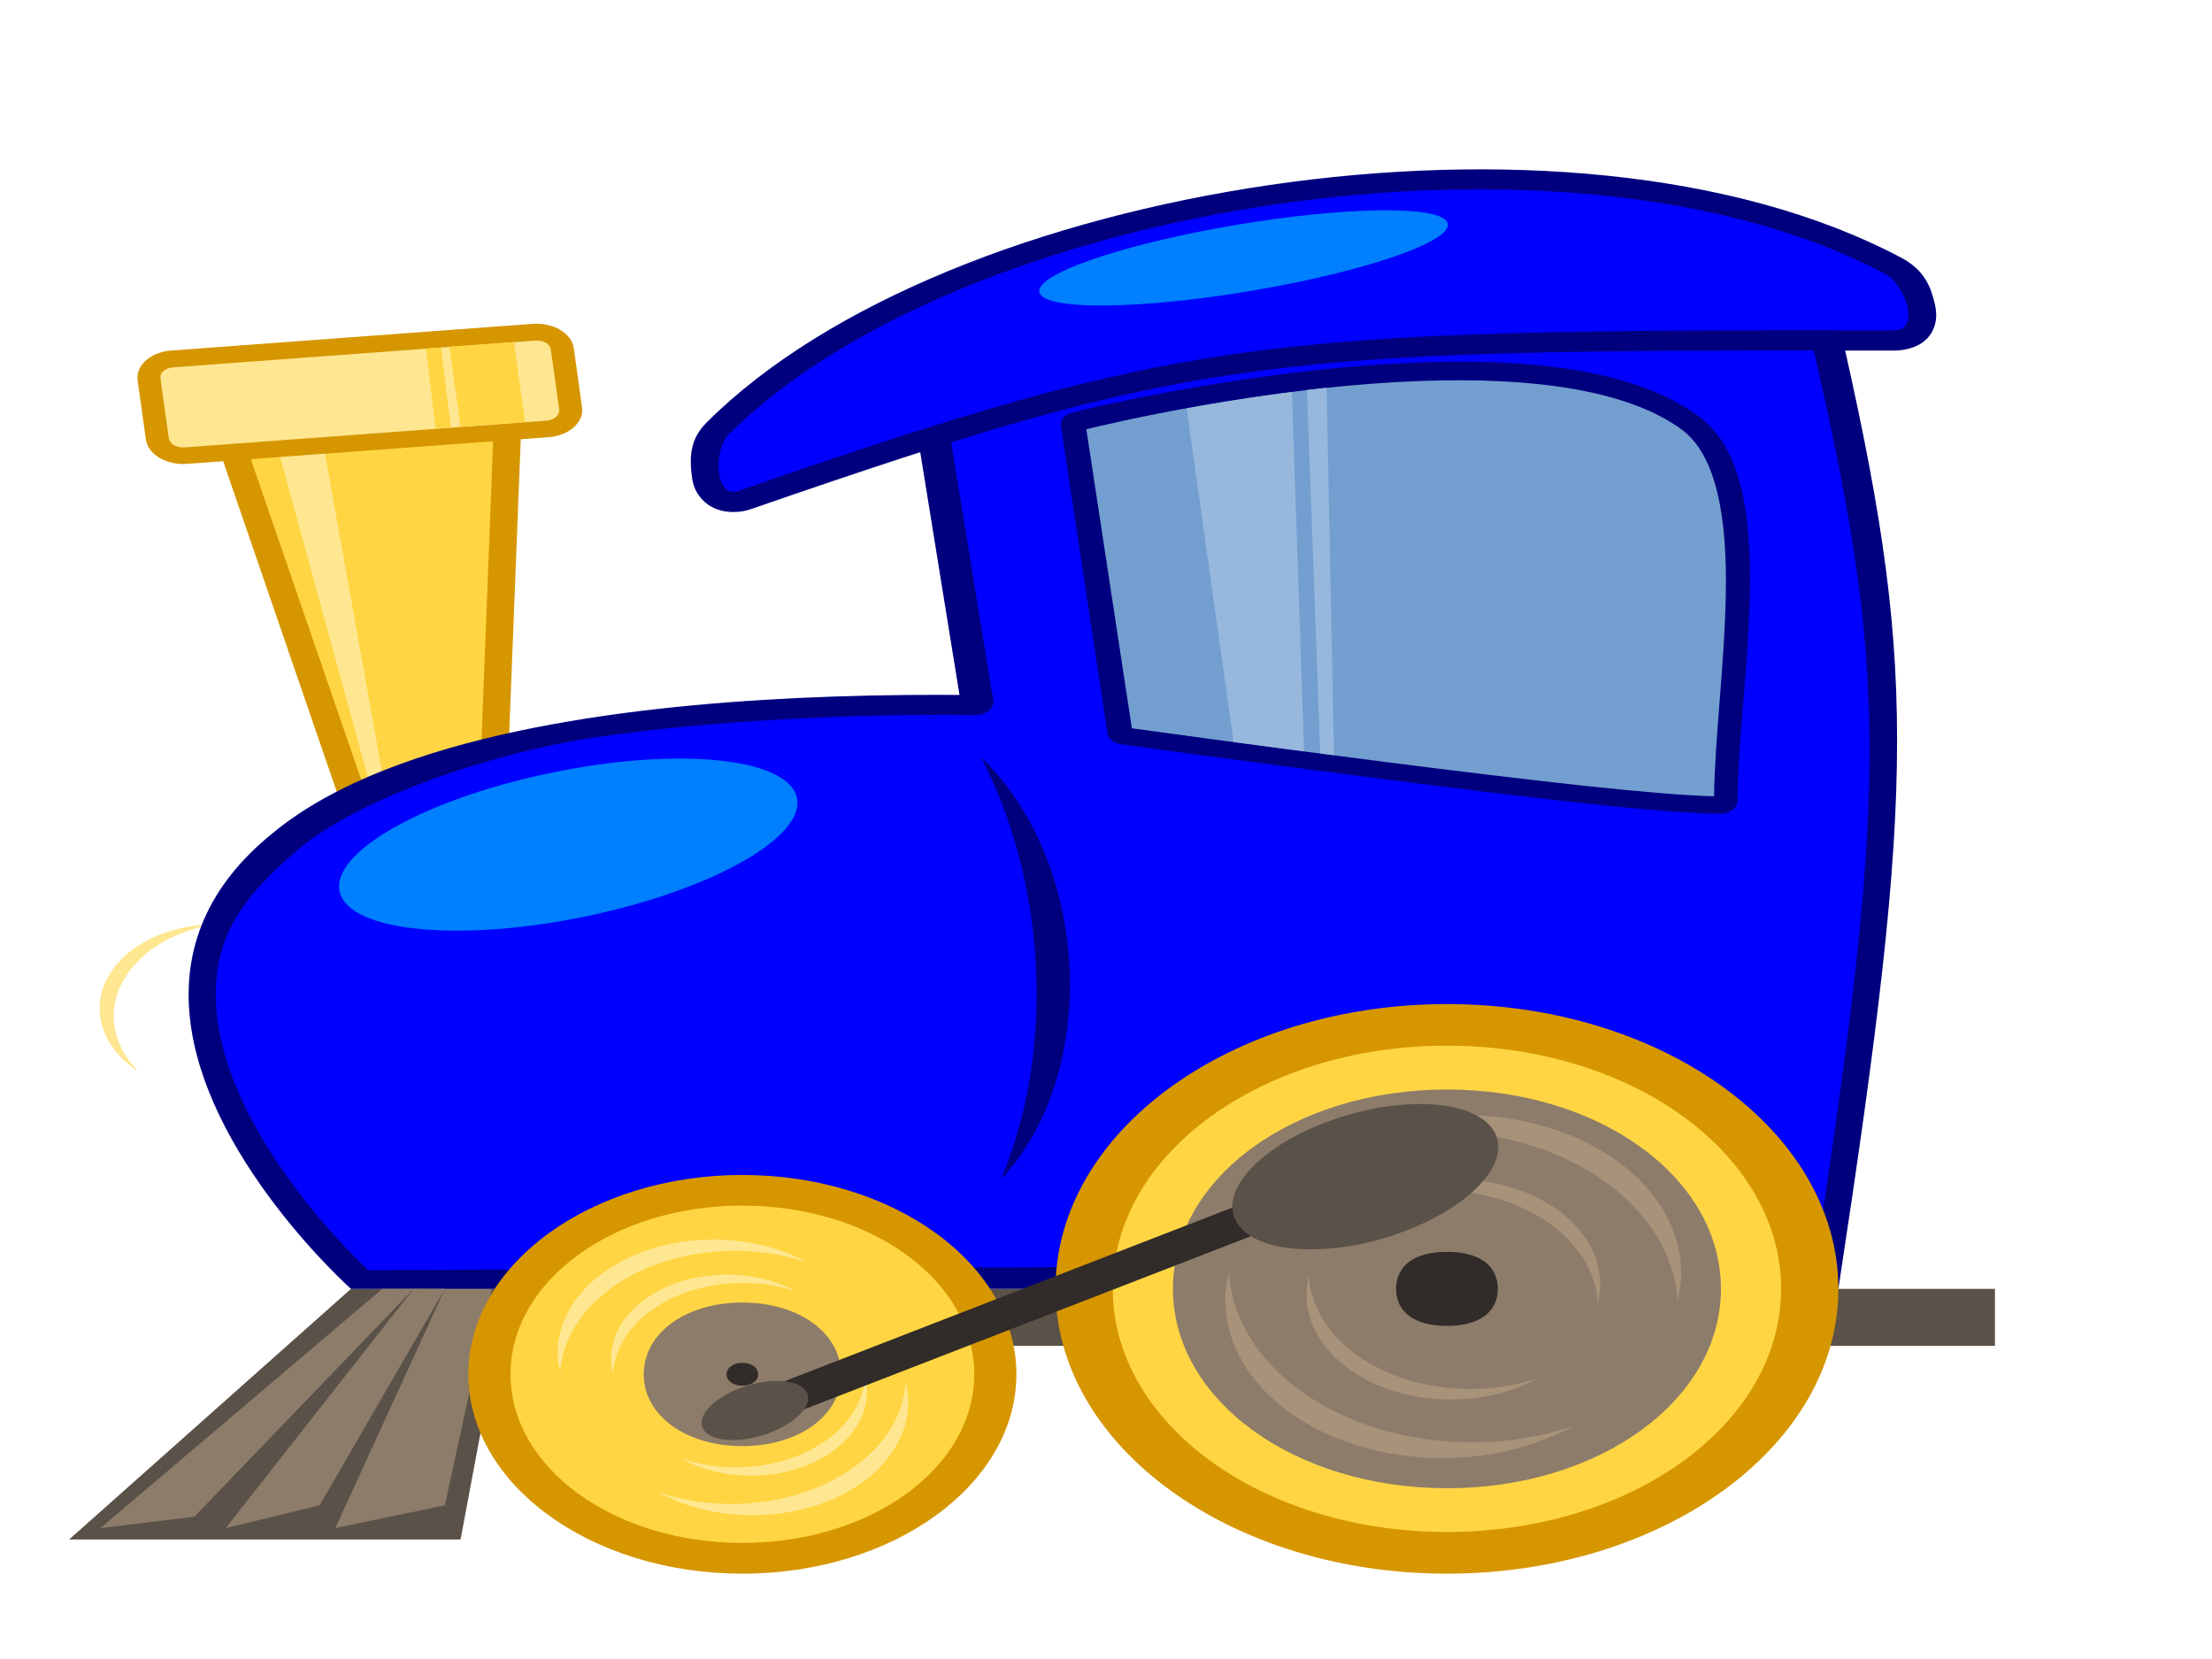 <?xml version="1.0"?><svg width="1600" height="1200" xmlns="http://www.w3.org/2000/svg">
 <title>Loco Train</title>
 <g display="inline">
  <title>Layer 1</title>
  <g id="svg_1">
   <path d="m140.602,273.037l237.829,0l-11.325,288.399l-113.252,41.2l-113.252,-329.599z" fill="#d69600" id="rect4566"/>
   <path d="m166.083,287.564l101.219,294.06l80.337,-29.095l10.264,-264.965l-191.82,0z" fill="#ffd543" id="path4619"/>
   <path d="m253.854,932.276l1189.146,0l0,41.2l-1189.146,0l0,-41.2z" fill="#5a5148" id="rect3649"/>
   <path d="m253.854,932.276l113.252,0l-33.976,181.279l-283.13,0l203.854,-181.279z" fill="#5a5148" id="rect3536"/>
   <path d="m355.78,932.276l-33.976,156.559l-79.276,16.48l79.276,-173.039l33.976,0z" fill="#8d7c6a" id="rect3536-2-2-1-6-8"/>
   <path d="m73.72,741.521c-9.144,-33.116 20.124,-65.104 65.667,-71.762c4.846,-0.709 9.723,-0.972 14.492,-1.063c-48.792,8.718 -79.74,43.655 -69.751,79.829c2.732,9.888 8.378,18.787 15.942,26.45c-12.997,-8.487 -22.633,-19.941 -26.351,-33.454z" fill="#ffe791" id="path3260-1-4-6"/>
   <path d="m650.235,231.838c0,0 524.122,-119.9 679.512,0c56.626,247.199 56.626,329.599 0,700.438c-113.252,0 -566.261,0 -566.261,0l-113.252,-700.438z" fill="#00007f" id="rect3112"/>
   <path d="m201.289,325.831l32.951,-2.282l42.365,236.314l-9.415,6.279l-65.901,-240.31z" fill="#ffe791" id="rect4811"/>
   <path d="m197.228,602.636c22.032,-18.235 49.659,-33.339 81.281,-45.798c28.972,-11.42 61.298,-20.617 95.747,-27.958c32.123,-6.847 66.093,-12.088 100.912,-16.019c33.749,-3.807 68.295,-6.386 102.734,-8.009c34.854,-1.64 69.597,-2.299 103.287,-2.258c36.015,0.041 70.827,0.89 103.286,2.184c38.233,1.516 73.2,3.675 103.028,5.883c62.551,4.647 102.49,9.575 102.49,9.575c0,0 0,33.973 0,82.4c0,24.588 0,52.909 0,82.408c0,27.142 0,55.241 0,82.433c0,29.417 0,57.762 0,82.317c0,48.451 0,82.482 0,82.482c0,0 -41.658,0 -105.153,0c-30.698,0 -66.5,0 -105.168,0c-33.397,0 -68.931,0 -105.158,0c-34.843,0 -70.327,0 -105.17,0c-36.23,0 -71.768,0 -105.167,0c-38.663,0 -74.462,0 -105.158,0c-63.501,0 -105.163,0 -105.163,0c0,0 -26.629,-23.73 -54.525,-60.316c-14.478,-18.952 -29.299,-41.365 -40.915,-65.672c-10.615,-22.248 -18.554,-46.062 -21.111,-70.37c-2.499,-23.731 0.142,-47.841 10.45,-71.325c9.43,-21.49 25.277,-42.419 49.476,-61.956c0,0 0,0 0,0" fill="#00007f" id="rect3118"/>
   <path d="m1076.635,206.637c-33.639,0.272 -67.85,1.986 -101.389,4.614c-34.698,2.727 -68.677,6.443 -100.556,10.58c-36.618,4.746 -70.466,10.044 -99.456,15.021c-54.645,9.402 -92.024,17.675 -98.141,19.026c0,0 4.358,26.755 10.229,62.805c3.125,19.174 6.676,40.986 10.229,62.789c3.553,21.811 7.105,43.622 10.229,62.797c5.872,36.05 10.23,62.805 10.23,62.805c0.712,4.952 -5.5,9.814 -12.378,9.698c-30.228,-0.462 -63.554,-0.099 -97.733,1.121c-32.341,1.162 -65.446,3.107 -97.412,5.859c-34.195,2.95 -67.087,6.839 -96.348,11.717c-24.517,4.639 -49.418,10.877 -73.237,18.252c-24.56,7.605 -47.968,16.439 -68.617,25.997c-24.375,11.281 -44.907,23.575 -58.948,36.083c-18.303,15.598 -31.381,29.631 -40.413,43.507c-10.657,16.365 -15.682,32.515 -17.009,50.758c-1.229,16.9 1.036,34.122 5.717,51.013c4.655,16.892 11.699,33.454 20.071,49.193c11.248,21.176 24.467,40.375 37.084,56.609c23.167,29.746 44.305,49.357 47.5,52.324c0,0 41.836,-0.165 101.484,-0.412c30.288,-0.164 65.167,-0.329 101.493,-0.494c33.42,-0.165 68.062,-0.247 101.482,-0.412c36.321,-0.165 71.195,-0.329 101.478,-0.494c59.65,-0.247 101.488,-0.412 101.488,-0.412c0,0 55.014,0 110.029,0c55.015,0 110.029,0 110.029,0c0,0 47.779,0 106.361,0c34.225,0 72.136,0 106.365,0c58.574,0 106.355,0 106.355,0c3.975,-25.956 7.645,-50.429 11.031,-73.583c3.806,-26.203 7.248,-50.593 10.306,-73.665c3.488,-26.286 6.49,-50.758 8.992,-73.739c2.877,-26.376 5.107,-50.816 6.693,-73.863c1.801,-26.17 2.763,-50.56 2.888,-73.987c0.136,-25.445 -0.714,-49.761 -2.548,-73.987c-1.846,-24.316 -4.688,-48.542 -8.528,-73.748c-3.556,-23.344 -7.961,-47.528 -13.217,-73.385c-4.654,-22.866 -9.977,-47.042 -15.957,-73.113c-18.324,-13.472 -42.56,-23.649 -70.975,-31.032c-24.417,-6.353 -51.926,-10.655 -81.421,-13.225c-26.489,-2.307 -54.581,-3.23 -83.479,-2.999c0,0 -0.001,0 -0.001,0c0,0 0,0 0,0" fill="#0000ff" id="path3382" stroke="#00007f"/>
   <path d="m1029.629,262.07c-125.878,4.112 -254.109,36.305 -254.109,36.305a12.564,9.141 0 0 0-8.141,9.789l33.622,222.224a12.564,9.141 0 0 09.909,7.976c0,0 89.545,12.409 188.281,24.983c49.368,6.279 101.069,12.78 145.104,17.51c44.033,4.721 79.866,7.721 100.161,7.721a12.564,9.141 0 0 012.378,-9.014c0,-40.351 8.052,-98.418 8.856,-151.665c0.396,-26.623 -0.793,-51.936 -6.025,-73.904c-5.221,-21.96 -14.247,-40.755 -31.495,-53.296c-46.801,-34.056 -123.032,-41.093 -198.543,-38.629z" fill="#00007f" id="path3419"/>
   <path d="m918.219,133.848c-163.507,23.978 -319.41,84.245 -407.123,171.762c-11.729,11.701 -12.221,24.218 -10.958,36.52c0.632,6.147 1.554,11.964 7.01,18.309c2.727,3.172 7.261,6.971 14.326,8.841c7.065,1.87 15.556,1.112 21.248,-0.857c322.839,-111.676 371.154,-115.607 827.478,-114.841c6.342,0.009 13.715,-1.681 18.811,-4.795c5.085,-3.107 7.746,-6.963 9.287,-10.424c3.103,-6.93 2.469,-13.208 1.03,-19.29c-2.876,-12.162 -7.792,-23.995 -24.043,-32.622c-121.032,-64.214 -293.56,-76.574 -457.068,-52.604l0,0z" fill="#00007f" id="path3165"/>
   <path d="m1329.748,932.276c0,113.712 -126.763,205.999 -283.131,205.999c-156.368,0 -283.13,-92.287 -283.13,-205.999c0,-113.794 126.762,-205.999 283.13,-205.999c156.368,0 283.131,92.205 283.131,205.999z" fill="#d69600" id="path3167"/>
   <path d="m735.174,994.076c0,79.598 -88.733,144.199 -198.191,144.199c-109.458,0 -198.191,-64.601 -198.191,-144.199c0,-79.68 88.733,-144.199 198.191,-144.199c109.458,0 198.191,64.519 198.191,144.199z" fill="#d69600" id="path3167-4"/>
   <path d="m1046.617,756.353c-133.932,0 -241.723,78.444 -241.723,175.923c0,97.397 107.791,175.842 241.723,175.842c133.931,0 241.726,-78.445 241.726,-175.842c0,-97.479 -107.795,-175.923 -241.726,-175.923z" fill="#ffd543" id="path3236"/>
   <path d="m536.983,872.042c-92.988,0 -167.719,54.301 -167.719,122.034c0,67.651 74.732,121.952 167.719,121.952c92.988,0 167.718,-54.301 167.718,-121.952c0,-67.732 -74.73,-122.034 -167.718,-122.034z" fill="#ffd543" id="path3260"/>
   <path d="m1031.045,275.46c-116.636,3.807 -234.487,32.35 -245.262,35.02l32.914,216.299c3.594,0.502 87.523,12.178 184.034,24.464c49.276,6.27 100.627,12.55 144.396,17.254c40.987,4.4 74.147,7.103 92.72,7.465c0.431,-41.241 7.724,-96.696 8.494,-147.545c0.396,-26.178 -1.099,-50.956 -6.014,-71.589c-4.915,-20.625 -13.307,-36.973 -26.184,-46.35c-40.695,-29.606 -111.783,-37.409 -185.1,-35.02z" fill="#739fd0" id="path3423"/>
   <path d="m1046.617,788.077c-110.473,0 -198.191,63.777 -198.191,144.199c0,80.34 87.718,144.199 198.191,144.199c110.471,0 198.192,-63.86 198.192,-144.199c0,-80.422 -87.72,-144.199 -198.192,-144.199z" fill="#8d7c6a" id="path3236-8"/>
   <path d="m1058.78,806.617c87.155,0 157.229,51.005 157.229,114.37c0,6.757 -1.132,13.431 -2.65,19.859c-4.032,-68.557 -80.923,-122.858 -176.141,-122.858c-26.035,0 -50.45,4.285 -72.645,11.536c26.223,-14.255 58.764,-22.907 94.207,-22.907z" fill="#a8927a" id="path3260-1-3-8-1"/>
   <path d="m536.983,942.164c-40.92,0 -71.349,22.083 -71.349,51.911c0,29.747 30.429,51.912 71.349,51.912c40.919,0 71.349,-22.165 71.349,-51.912c0,-29.829 -30.43,-51.911 -71.349,-51.911z" fill="#8d7c6a" id="path3260-2"/>
   <path d="m543.284,1067.411c46.453,0 83.803,-27.191 83.803,-60.976c0,-3.543 -0.604,-7.086 -1.415,-10.547c-2.149,36.503 -43.131,65.507 -93.88,65.507c-13.877,0 -26.891,-2.307 -38.72,-6.18c13.976,7.581 31.321,12.195 50.211,12.195z" fill="#ffe791" id="path3260-1-4-2"/>
   <path d="m560.578,1001.739l433.509,-168.096l16.911,19.364l-433.51,168.013l-16.91,-19.281z" fill="#312c29" id="rect3354"/>
   <path d="m1053.031,853.173c57.927,0 104.503,33.866 104.503,75.973c0,4.531 -0.752,8.899 -1.764,13.184c-2.681,-45.567 -53.785,-81.658 -117.07,-81.658c-17.304,0 -33.532,2.884 -48.283,7.746c17.43,-9.476 39.057,-15.244 62.614,-15.244z" fill="#a8927a" id="path3260-1-3-8-3-9"/>
   <path d="m1079.533,816.505c15.539,21.836 -13.038,55.043 -63.828,74.16c-50.791,19.116 -104.562,16.974 -120.102,-4.862c-15.539,-21.836 13.037,-55.043 63.828,-74.16c50.791,-19.199 104.562,-16.974 120.101,4.862z" fill="#5a5148" id="path3330"/>
   <path d="m582.723,1005.777c6.483,8.735 -4.694,22.248 -24.963,30.241c-20.27,7.992 -41.956,7.416 -48.439,-1.319c-6.481,-8.734 4.695,-22.248 24.964,-30.241c20.269,-7.993 41.955,-7.333 48.438,1.319z" fill="#5a5148" id="path3330-4"/>
   <path d="m527.162,314.188c167.188,-166.818 606.901,-237.781 836.176,-116.134c15.255,8.092 25.765,40.92 6.897,40.887c-456.536,-0.758 -512.74,4.252 -836.18,116.143c-17.047,5.891 -18.015,-29.804 -6.894,-40.895z" fill="#0000ff" id="rect3115"/>
   <path d="m276.504,932.276l22.65,0l-158.553,164.799l-67.951,8.24l203.854,-173.039z" fill="#8d7c6a" id="rect3536-2"/>
   <path d="m299.154,932.194l22.65,0.082l-90.602,156.559l-67.951,16.48l135.902,-173.039l0,0l0,-0.082z" fill="#8d7c6a" id="rect3536-2-2-1-6"/>
   <path d="m934.426,283.593c-28.035,3.551 -53.841,7.778 -76.091,11.849l33.976,241.275c14.621,1.961 33.485,4.4 50.963,6.699l-8.848,-259.823z" fill="#97b8dc" id="rect3699"/>
   <path d="m959.555,280.503c-4.777,0.502 -9.464,0.997 -14.156,1.549l9.555,262.905c3.495,0.462 6.342,0.824 9.909,1.285l-5.308,-265.739z" fill="#97b8dc" id="rect3699-1"/>
   <path d="m123.85,253.541l261.426,-19.289c14.975,-1.104 28.253,6.781 29.772,17.674l5.943,42.642c1.518,10.901 -9.315,20.559 -24.29,21.663l-261.426,19.29c-14.975,1.104 -28.253,-6.781 -29.772,-17.675l-5.943,-42.65c-1.518,-10.893 9.315,-20.551 24.29,-21.655z" fill="#d69600" id="rect4571"/>
   <path d="m125.606,265.679c-6.324,0.47 -10.143,3.799 -9.528,8.207l5.962,42.782c0.615,4.417 5.568,7.358 11.634,6.913l261.263,-19.281c6.066,-0.445 10.108,-4.046 9.493,-8.462l-5.963,-42.782c-0.615,-4.417 -5.274,-7.119 -11.598,-6.65l-261.263,19.273z" fill="#ffe791" id="path4595"/>
   <path d="m575.432,573.953c11.746,27.637 -52.339,66.604 -143.139,87.031c-90.801,20.427 -173.931,14.585 -185.679,-13.052c-11.746,-27.637 52.339,-66.604 143.14,-87.039c90.8,-20.427 173.931,-14.585 185.678,13.06z" fill="#007fff" id="path4621"/>
   <path d="m753.413,213.982c-12.384,-11.503 42.989,-33.108 123.679,-48.27c80.691,-15.153 156.143,-18.111 168.527,-6.609c12.384,11.503 -42.989,33.108 -123.68,48.27c-80.691,15.153 -156.143,18.111 -168.526,6.608z" fill="#007fff" id="path4621-9"/>
   <path d="m1046.617,905.496c-23.254,0 -36.807,9.806 -36.807,26.78c0,16.892 13.553,26.78 36.807,26.78c23.253,0 36.807,-9.888 36.807,-26.78c0,-16.974 -13.554,-26.78 -36.807,-26.78z" fill="#312c29" id="path3236-8-4"/>
   <path d="m536.983,985.754c-6.558,0 -11.435,3.543 -11.435,8.322c0,4.697 4.877,8.24 11.435,8.24c6.557,0 11.435,-3.543 11.435,-8.24c0,-4.779 -4.878,-8.322 -11.435,-8.322z" fill="#312c29" id="path3260-2-1"/>
   <path d="m333.161,308.675l46.716,-3.345l-8.139,-57.935l-46.716,3.346l8.139,57.935z" fill="#ffd543" id="rect4735"/>
   <path d="m315.112,309.969l10.971,-0.774l-7.078,-57.935l-10.971,0.766l7.078,57.943z" fill="#ffd543" id="rect4735-2"/>
   <path d="m516.252,896.597c-62.604,0 -112.943,36.669 -112.943,82.235c0,4.78 0.813,9.559 1.906,14.174c2.898,-49.193 58.129,-88.251 126.525,-88.251c18.702,0 36.24,3.131 52.183,8.322c-18.837,-10.217 -42.211,-16.48 -67.671,-16.48z" fill="#ffe791" id="path3260-1"/>
   <path d="m544.1,1096.005c62.606,0 112.944,-36.586 112.944,-82.153c0,-4.861 -0.813,-9.64 -1.907,-14.255c-2.897,49.275 -58.129,88.25 -126.525,88.25c-18.701,0 -36.239,-3.049 -52.182,-8.321c18.836,10.3 42.211,16.48 67.67,16.48z" fill="#ffe791" id="path3260-1-3"/>
   <path d="m1043.532,1054.64c-87.155,0 -157.232,-51.006 -157.232,-114.453c0,-6.757 1.131,-13.349 2.653,-19.776c4.034,68.556 80.923,122.858 176.141,122.858c26.035,0 50.45,-4.285 72.645,-11.619c-26.223,14.338 -58.764,22.99 -94.207,22.99z" fill="#a8927a" id="path3260-1-3-8"/>
   <path d="m525.838,921.976c-46.454,0 -83.804,27.191 -83.804,60.975c0,3.543 0.604,7.086 1.415,10.547c2.151,-36.503 43.132,-65.506 93.881,-65.506c13.877,0 26.889,2.306 38.719,6.18c-13.976,-7.582 -31.32,-12.196 -50.21,-12.196l0,0z" fill="#ffe791" id="path3260-1-4"/>
   <path d="m1049.508,1012.287c-57.926,0 -104.502,-33.866 -104.502,-76.055c0,-4.45 0.752,-8.9 1.763,-13.185c2.682,45.567 53.784,81.658 117.07,81.658c17.304,0 33.532,-2.801 48.283,-7.663c-17.429,9.475 -39.057,15.244 -62.614,15.244z" fill="#a8927a" id="path3260-1-3-8-3"/>
   <path d="m709.556,547.601c22.04,42.519 36.118,92.799 39.488,146.985c3.613,58.141 -5.76,112.608 -24.973,158.422c33.69,-35.679 53.334,-92.947 49.35,-157.062c-3.802,-61.149 -28.625,-114.601 -63.864,-148.344z" fill="#00007f" id="path5092"/>
  </g>
 </g>
</svg>